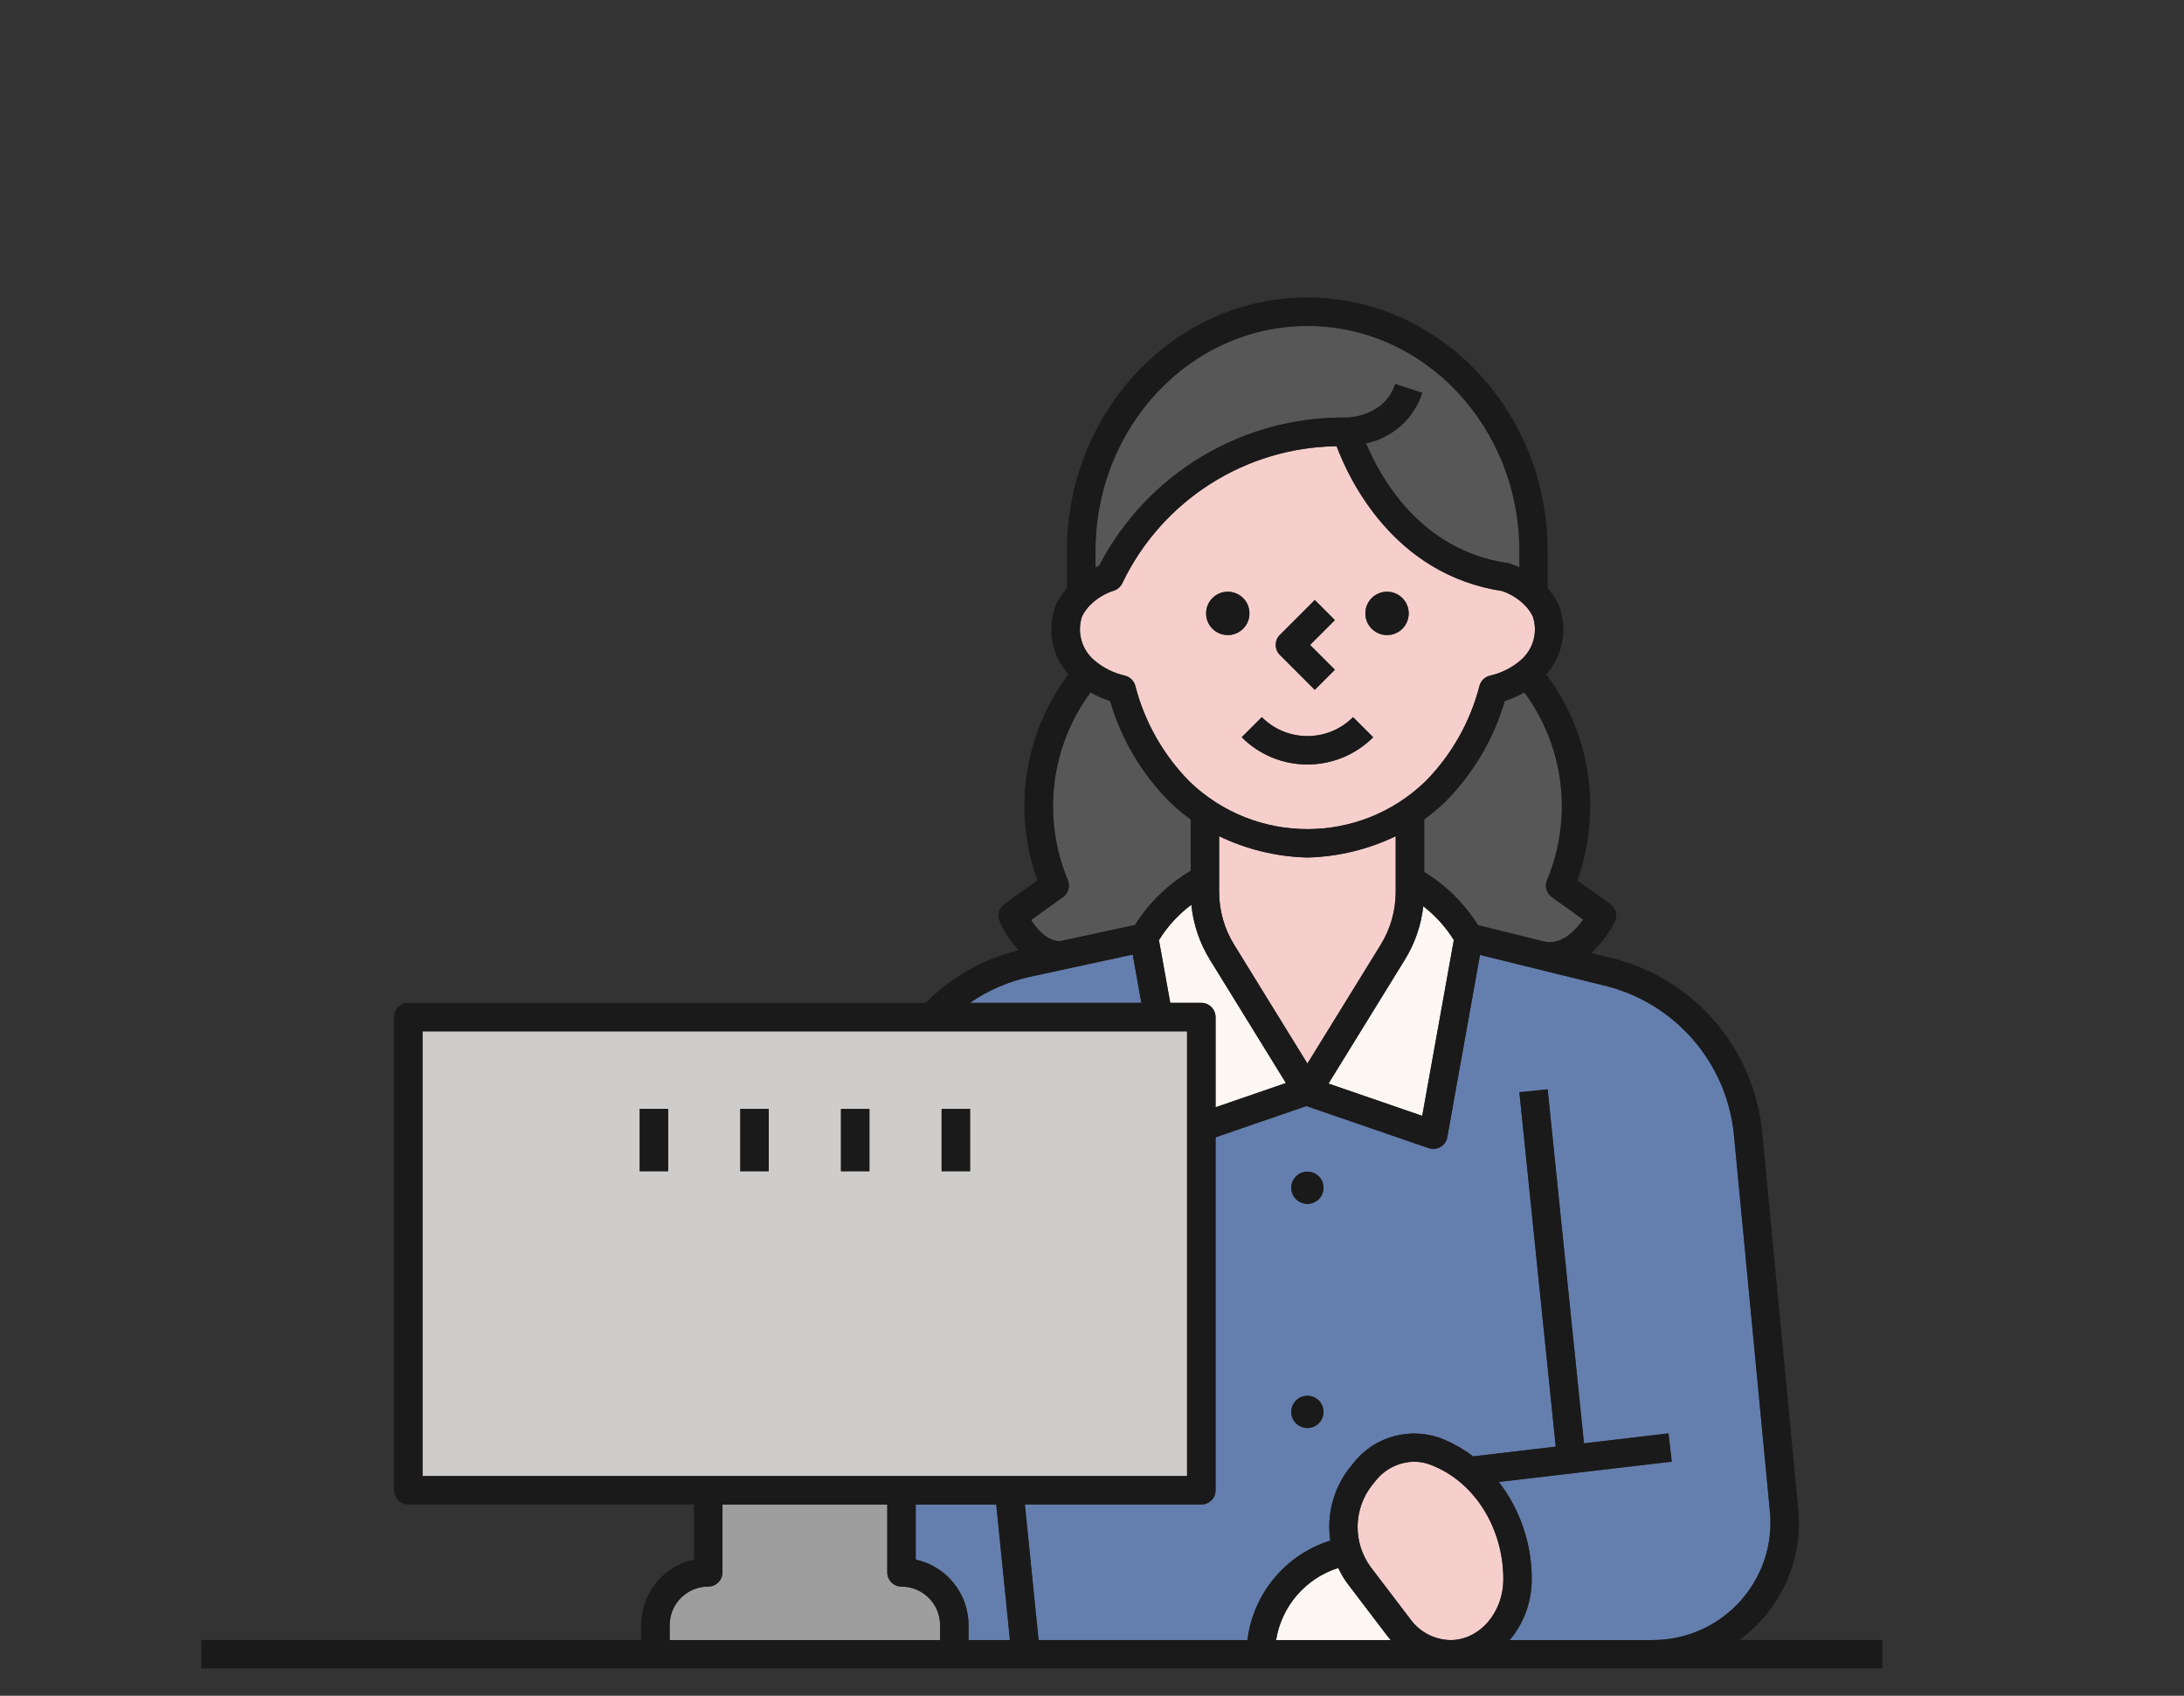 <?xml version="1.0" encoding="UTF-8"?>
<svg id="b" data-name="レイヤー 2" xmlns="http://www.w3.org/2000/svg" width="318.71" height="247.41" xmlns:xlink="http://www.w3.org/1999/xlink" viewBox="0 0 318.71 247.41">
  <rect x="0" y="0" width="318.71" height="247.41" fill="#333333" stroke="none"/>
  <defs>
    <style>
      .ag {
        fill: #647fae;
      }

      .ag, .ah, .ai, .aj, .ak, .al, .am, .an {
        stroke-width: 0px;
      }

      .ah {
        fill: #1a1a1a;
      }

      .ao {
        clip-path: url(#d);
      }

      .ai {
        fill: #fdf7f3;
      }

      .aj {
        fill: none;
      }

      .ak {
        fill: #575757;
      }

      .ap {
        clip-path: url(#f);
      }

      .al {
        fill: #f6cfcc;
      }

      .am {
        fill: #cfcdcb;
      }

      .an {
        fill: #9e9e9e;
      }
    </style>
    <clipPath id="d">
      <rect class="aj" width="318.71" height="247.41"/>
    </clipPath>
    <clipPath id="f">
      <rect class="aj" x="29.37" y="43.41" width="245.33" height="200.03"/>
    </clipPath>
  </defs>
  <g id="c" data-name="レイヤー 1">
    <g class="ao">
      <g id="e" data-name="グループ 5298">
        <g class="ap">
          <g id="g" data-name="グループ 5297">
            <path id="h" data-name="パス 21744" class="ai" d="M196.74,231.17c-.57-.75-1.05-1.56-1.44-2.41-4.77,1.52-8.29,5.59-9.08,10.53h16.75c-.15-.18-.31-.34-.45-.53l-5.77-7.59Z"/>
            <path id="i" data-name="パス 21745" class="al" d="M209.28,213.91l-.27-.12c-.84-.35-1.74-.54-2.65-.54-2.2.04-4.28,1.07-5.63,2.81l-.5.61h0c-2.75,3.5-2.83,8.4-.19,11.98l5.78,7.59c1.35,1.87,3.51,3,5.82,3.04,4.27,0,7.74-4,7.74-8.91,0-7.31-4.05-13.92-10.1-16.46"/>
            <path id="j" data-name="パス 21746" class="ag" d="M133.63,219.51v8.03c4.49.98,7.7,4.96,7.71,9.56v2.18h6.04l-2-19.78h-11.75Z"/>
            <path id="k" data-name="パス 21747" class="am" d="M131.55,215.36h41.68v-64.89H61.66v64.89h69.89ZM137.41,161.79h4.15v9.09h-4.15v-9.09ZM122.72,161.79h4.16v9.09h-4.15v-9.09ZM108.03,161.79h4.15v9.09h-4.15v-9.09ZM97.5,170.88h-4.15v-9.09h4.15v9.09Z"/>
            <path id="l" data-name="パス 21748" class="an" d="M131.56,231.47c-1.15,0-2.08-.93-2.08-2.07h0v-9.89h-24.05v9.89c0,1.15-.93,2.08-2.07,2.08h0c-3.11,0-5.63,2.52-5.63,5.63v2.18h39.47v-2.18c0-3.11-2.52-5.63-5.63-5.63"/>
            <path id="m" data-name="パス 21749" class="ag" d="M165.3,139.27l-14.93,3.23c-3.17.68-6.17,1.98-8.84,3.82h25.03l-1.26-7.05Z"/>
            <path id="n" data-name="パス 21750" class="ag" d="M258.34,221.06l-5.3-55.45c-1.01-10.58-8.63-19.34-18.96-21.82l-18.1-4.46-4.77,26.59c-.2,1.13-1.28,1.88-2.41,1.68-.1-.02-.21-.05-.31-.08l-17.85-6.14-13.25,4.56v51.5c0,1.15-.93,2.07-2.07,2.07h-25.76l2,19.78h30.48c.83-6.79,5.56-12.47,12.09-14.51-.56-3.82.49-7.7,2.89-10.72l.5-.61c3.1-3.95,8.45-5.36,13.1-3.46l.27.12c1.46.62,2.83,1.42,4.09,2.38l12.05-1.42-5.31-51.71,4.13-.42,5.3,51.65,12.33-1.45.48,4.12-25.23,2.96c3.12,4.06,4.81,9.04,4.8,14.17.02,3.26-1.12,6.42-3.22,8.91h20.9c9.48,0,17.16-7.68,17.16-17.16,0-.36-.01-.71-.03-1.06M190.79,208.35c-1.3,0-2.35-1.05-2.35-2.35,0-1.3,1.05-2.35,2.35-2.35,1.3,0,2.35,1.05,2.35,2.35s-1.05,2.35-2.35,2.35h0M190.79,175.65c-1.3,0-2.35-1.05-2.35-2.35,0-1.3,1.05-2.35,2.35-2.35,1.3,0,2.35,1.05,2.35,2.35,0,1.3-1.05,2.35-2.35,2.35h0"/>
            <path id="o" data-name="パス 21751" class="ak" d="M219.58,102.28c-1.61,5.56-4.61,10.62-8.7,14.72-.95.92-1.97,1.78-3.05,2.55v7.68c3.18,1.94,5.87,4.59,7.85,7.75l9.72,2.4c2.48.54,4.51-1.65,5.62-3.21l-4.56-3.27c-.78-.56-1.08-1.59-.71-2.48,3.8-9.08,2.54-19.48-3.31-27.39-.91.52-1.87.94-2.86,1.26"/>
            <path id="p" data-name="パス 21752" class="ai" d="M212.15,137.16c-1.18-1.9-2.69-3.58-4.46-4.94-.31,2.76-1.22,5.42-2.67,7.78l-11.16,18.1,13.68,4.71,4.61-25.64Z"/>
            <path id="q" data-name="パス 21753" class="al" d="M164.17,98.58c.72.18,1.3.73,1.5,1.45,1.36,5.29,4.09,10.12,7.93,14,9.6,9.25,24.79,9.25,34.39,0,3.84-3.88,6.57-8.71,7.93-14,.2-.72.77-1.27,1.5-1.45,1.62-.36,3.13-1.1,4.4-2.17,1.91-1.56,2.65-4.13,1.87-6.47-.29-.6-.68-1.15-1.15-1.62-.93-.95-2.07-1.67-3.33-2.09-15.88-2.42-22.39-16.41-24.15-21.13-13.35.18-25.44,7.89-31.24,19.91-.24.55-.7.98-1.27,1.16-1.32.42-2.52,1.15-3.49,2.14-.47.47-.86,1.02-1.15,1.62-.78,2.33-.04,4.91,1.87,6.47,1.27,1.07,2.78,1.81,4.4,2.17M202.41,86.34c1.74,0,3.16,1.41,3.16,3.16s-1.41,3.16-3.16,3.16-3.16-1.41-3.16-3.16h0c0-1.74,1.41-3.16,3.16-3.16M186.77,92.62l5.09-5.09,2.93,2.93-3.62,3.62,3.62,3.62-2.93,2.93-5.09-5.09c-.81-.81-.81-2.12,0-2.93,0,0,0,0,0,0M190.79,107.39c2.5,0,4.89-.99,6.66-2.76l2.93,2.93c-5.3,5.3-13.88,5.3-19.18,0l2.93-2.93c1.76,1.77,4.16,2.76,6.66,2.76M179.17,86.34c1.74,0,3.16,1.41,3.16,3.16s-1.41,3.16-3.16,3.16-3.16-1.41-3.16-3.16h0c0-1.74,1.41-3.16,3.16-3.16"/>
            <path id="r" data-name="パス 21754" class="ak" d="M196.51,60.92h0c.23,0,5.54-.13,7.08-4.89l3.95,1.28c-1.21,3.75-4.34,6.56-8.2,7.36,1.97,4.78,7.8,15.6,20.64,17.47.12.02.23.04.34.08.47.15.94.33,1.39.54v-2.39c0-18.1-13.87-32.82-30.93-32.82s-30.93,14.72-30.93,32.82v2.41c.18-.08.35-.17.53-.25,6.98-13.45,20.96-21.82,36.12-21.62"/>
            <path id="s" data-name="パス 21755" class="ai" d="M187.66,158.01l-11.11-18.02c-1.49-2.43-2.41-5.16-2.69-7.99-1.88,1.41-3.49,3.16-4.73,5.16l1.65,9.16h4.53c1.15,0,2.07.93,2.07,2.08v13.15l10.28-3.53Z"/>
            <path id="t" data-name="パス 21756" class="ak" d="M154.66,137.32l10.97-2.37c2.05-3.24,4.83-5.95,8.13-7.9v-7.5c-1.08-.77-2.1-1.62-3.05-2.55-4.09-4.1-7.08-9.16-8.7-14.72-1-.32-1.96-.74-2.86-1.26-5.85,7.91-7.11,18.32-3.31,27.39.37.89.08,1.92-.71,2.48l-4.65,3.34c.82,1.3,2.28,3.04,4.19,3.1"/>
            <path id="u" data-name="パス 21757" class="al" d="M201.49,137.81c1.43-2.31,2.18-4.98,2.18-7.7v-8.11c-4.01,1.93-8.38,2.99-12.83,3.11h-.11c-4.45-.12-8.82-1.17-12.83-3.11v8.11c0,2.72.75,5.38,2.18,7.7l10.71,17.36,10.71-17.36Z"/>
            <path id="v" data-name="パス 21758" class="ah" d="M190.79,111.54c3.6,0,7.05-1.42,9.59-3.97l-2.93-2.93c-3.68,3.68-9.64,3.68-13.31,0l-2.93,2.93c2.54,2.55,5.99,3.98,9.59,3.97"/>
            <path id="w" data-name="パス 21759" class="ah" d="M191.87,100.65l2.93-2.93-3.62-3.62,3.62-3.62-2.93-2.93-5.09,5.09c-.81.81-.81,2.12,0,2.93,0,0,0,0,0,0l5.09,5.09Z"/>
            <path id="x" data-name="パス 21760" class="ah" d="M179.17,92.65c1.74,0,3.16-1.41,3.16-3.16s-1.41-3.16-3.16-3.16-3.16,1.41-3.16,3.16h0c0,1.74,1.41,3.16,3.16,3.16"/>
            <path id="y" data-name="パス 21761" class="ah" d="M202.41,92.65c1.74,0,3.16-1.41,3.16-3.16s-1.41-3.16-3.16-3.16-3.16,1.41-3.16,3.16h0c0,1.74,1.41,3.16,3.16,3.16"/>
            <path id="z" data-name="パス 21762" class="ah" d="M256.74,236.72c4.06-4.29,6.14-10.09,5.73-15.99l-5.31-55.51c-1.18-12.34-10.05-22.57-22.1-25.47l-2.85-.7c1.4-1.31,2.57-2.85,3.45-4.55.44-.91.16-2-.66-2.59l-4.82-3.46c3.64-10.15,1.93-21.44-4.53-30.07,2.47-2.78,3.16-6.7,1.8-10.16-.41-.88-.95-1.69-1.6-2.41v-5.44c0-20.38-15.74-36.97-35.08-36.97s-35.07,16.58-35.07,36.97v5.44c-.65.72-1.19,1.53-1.6,2.41-1.36,3.45-.67,7.38,1.8,10.16-6.46,8.63-8.16,19.92-4.52,30.07l-4.82,3.46c-.78.56-1.07,1.58-.71,2.46.68,1.58,1.63,3.02,2.81,4.27-5.14,1.26-9.84,3.91-13.57,7.67H59.59c-1.15,0-2.08.93-2.08,2.07h0v69.04c0,1.15.93,2.08,2.08,2.08h41.68v8.03c-4.5.98-7.7,4.96-7.71,9.56v2.18H29.37v4.15h245.33v-4.15h-20.85c1.04-.77,2.01-1.63,2.89-2.57M225.76,128.41c-.37.89-.08,1.92.71,2.48l4.56,3.28c-1.11,1.57-3.14,3.75-5.62,3.21l-9.72-2.4c-1.98-3.15-4.67-5.81-7.85-7.75v-7.69c1.08-.77,2.1-1.62,3.05-2.55,4.09-4.1,7.08-9.16,8.7-14.72,1-.32,1.96-.74,2.86-1.26,5.85,7.91,7.11,18.32,3.31,27.39M175.31,146.32h-4.54l-1.65-9.16c1.24-2,2.84-3.75,4.73-5.16.28,2.83,1.2,5.57,2.69,7.99l11.11,18.02-10.26,3.54v-13.15c0-1.15-.93-2.08-2.07-2.08h0M180.09,137.81c-1.43-2.31-2.18-4.98-2.18-7.7v-8.11c4.01,1.93,8.38,2.99,12.83,3.11h.11c4.45-.12,8.82-1.17,12.83-3.11v8.12c0,2.72-.75,5.38-2.18,7.7l-10.71,17.36-10.7-17.37ZM205.03,139.99c1.45-2.36,2.37-5.02,2.67-7.78,1.77,1.37,3.28,3.04,4.46,4.94l-4.61,25.65-13.68-4.71,11.16-18.11ZM159.87,80.38c0-18.1,13.87-32.82,30.93-32.82s30.93,14.72,30.93,32.82v2.39c-.45-.21-.92-.39-1.39-.54-.11-.04-.23-.06-.34-.08-12.84-1.87-18.67-12.7-20.64-17.47,3.86-.8,6.99-3.61,8.2-7.36l-3.96-1.29c-1.55,4.77-6.86,4.89-7.08,4.89h0c-15.16-.2-29.13,8.16-36.12,21.62-.18.07-.35.16-.53.24v-2.4ZM157.9,89.94c.29-.6.68-1.15,1.15-1.62.97-.99,2.17-1.72,3.49-2.14.57-.19,1.03-.61,1.27-1.17,5.8-12.02,17.9-19.73,31.24-19.91,1.76,4.72,8.26,18.71,24.15,21.13,1.26.43,2.4,1.14,3.33,2.09.47.47.86,1.02,1.15,1.62.79,2.33.04,4.91-1.87,6.47-1.27,1.07-2.78,1.81-4.4,2.17-.72.18-1.3.73-1.5,1.45-1.36,5.29-4.09,10.12-7.93,14-9.6,9.25-24.79,9.25-34.39,0-3.84-3.88-6.57-8.71-7.93-14-.2-.72-.77-1.27-1.5-1.45-1.62-.36-3.13-1.1-4.4-2.17-1.91-1.56-2.65-4.13-1.87-6.47M155.12,130.89c.78-.56,1.08-1.59.71-2.48-3.8-9.08-2.54-19.48,3.31-27.39.91.52,1.87.94,2.86,1.26,1.61,5.56,4.61,10.62,8.7,14.72.95.92,1.97,1.78,3.05,2.55v7.5c-3.29,1.95-6.08,4.66-8.13,7.9l-10.97,2.37c-1.91-.06-3.36-1.79-4.19-3.1l4.65-3.33ZM150.36,142.5l14.93-3.23,1.27,7.05h-25.03c2.67-1.84,5.67-3.14,8.83-3.82M61.66,215.36v-64.89h111.57v64.89H61.66ZM137.19,239.29h-39.47v-2.18c0-3.11,2.52-5.63,5.63-5.63,1.15,0,2.08-.93,2.08-2.07h0v-9.89h24.05v9.89c0,1.15.93,2.08,2.07,2.08h0c3.11,0,5.63,2.52,5.63,5.63v2.18ZM141.34,239.29v-2.18c0-4.6-3.21-8.58-7.71-9.56v-8.03h11.75l2,19.78h-6.04ZM186.21,239.29c.8-4.94,4.31-9.02,9.08-10.53.39.85.87,1.66,1.44,2.41l5.78,7.59c.14.19.3.35.45.53h-16.75ZM211.64,239.29c-2.31-.04-4.46-1.17-5.82-3.04l-5.78-7.59c-2.64-3.58-2.56-8.48.19-11.98h0l.5-.61c1.36-1.74,3.43-2.77,5.63-2.8.91,0,1.81.19,2.65.54l.27.12c6.04,2.54,10.1,9.15,10.1,16.46,0,4.91-3.47,8.91-7.74,8.91M241.2,239.29h-20.9c2.1-2.49,3.24-5.65,3.22-8.91.01-5.12-1.67-10.11-4.8-14.17l25.24-2.96-.48-4.12-12.33,1.45-5.3-51.65-4.13.42,5.31,51.71-12.05,1.42c-1.26-.96-2.63-1.76-4.09-2.38l-.27-.12c-4.65-1.9-10-.49-13.1,3.46l-.5.61c-2.4,3.02-3.45,6.9-2.89,10.72-6.53,2.04-11.26,7.72-12.09,14.51h-30.48l-2-19.78h25.76c1.15,0,2.07-.93,2.07-2.07h0v-51.5l13.25-4.56,17.84,6.14c1.08.37,2.27-.2,2.64-1.29.03-.1.06-.2.08-.31l4.77-26.59,18.1,4.46c10.33,2.48,17.95,11.25,18.96,21.82l5.3,55.45c.59,9.46-6.6,17.6-16.06,18.19-.35.02-.71.03-1.06.03"/>
            <rect id="aa" data-name="長方形 438" class="ah" x="93.35" y="161.79" width="4.15" height="9.09"/>
            <rect id="ab" data-name="長方形 439" class="ah" x="108.03" y="161.79" width="4.15" height="9.09"/>
            <rect id="ac" data-name="長方形 440" class="ah" x="122.72" y="161.79" width="4.15" height="9.09"/>
            <rect id="ad" data-name="長方形 441" class="ah" x="137.41" y="161.79" width="4.15" height="9.09"/>
            <path id="ae" data-name="パス 21763" class="ah" d="M190.79,170.94c-1.3,0-2.35,1.05-2.35,2.35s1.05,2.35,2.35,2.35,2.35-1.05,2.35-2.35-1.05-2.35-2.35-2.35h0"/>
            <path id="af" data-name="パス 21764" class="ah" d="M190.79,203.64c-1.3,0-2.35,1.05-2.36,2.35,0,1.3,1.05,2.35,2.35,2.36,1.3,0,2.35-1.05,2.36-2.35h0c0-1.3-1.05-2.36-2.35-2.36h0"/>
          </g>
        </g>
      </g>
    </g>
  </g>
</svg>